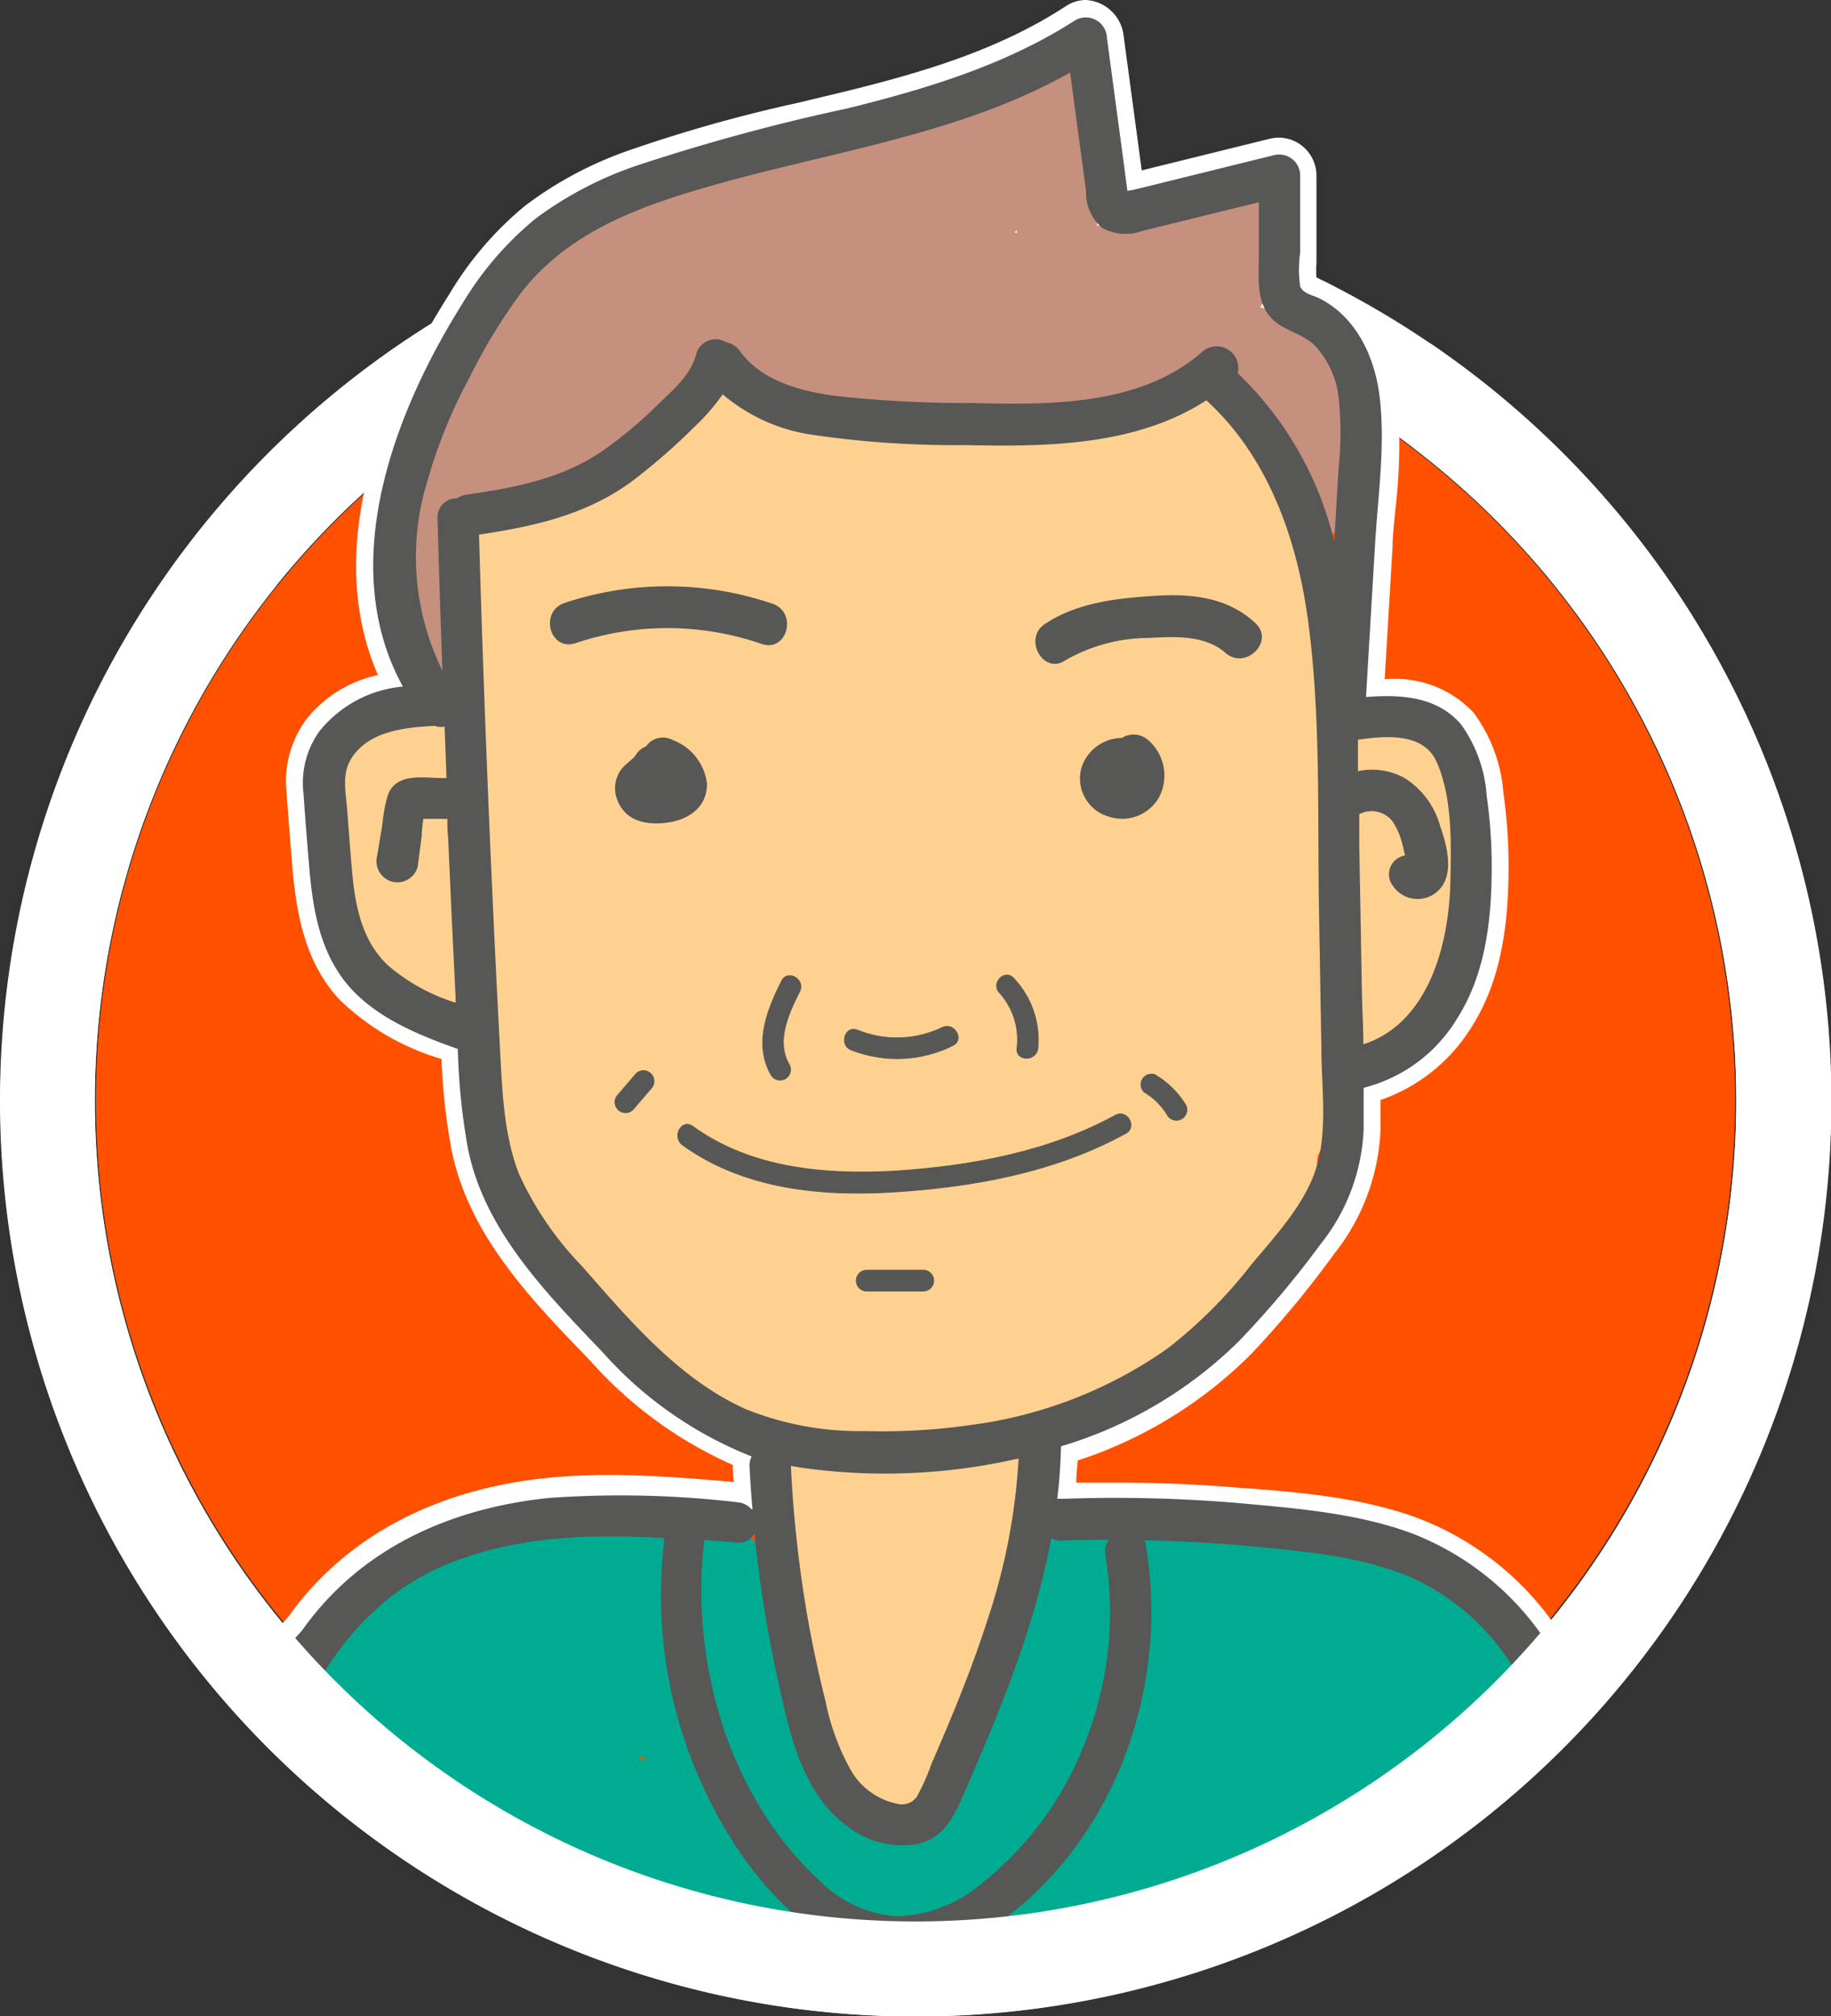 <svg xmlns="http://www.w3.org/2000/svg" viewBox="0 0 122.7 135.09"><rect x="0" y="0" width="122.7" height="135.09" fill="#333333" stroke="none"/><defs><style>.cls-1{fill:#fff;}.cls-2{fill:#ff5000;}.cls-3{fill:#c5907d;}.cls-4{fill:#ffd190;}.cls-5{fill:#00ac91;}.cls-6,.cls-7{fill:#575756;}.cls-7{stroke:#575756;stroke-miterlimit:10;stroke-width:0.05px;}</style></defs><title>Recurso 19</title><g id="Capa_2" data-name="Capa 2"><g id="Capa_1-2" data-name="Capa 1"><path class="cls-1" d="M61.35,12.39A61.35,61.35,0,1,0,122.7,73.74,61.35,61.35,0,0,0,61.35,12.39Zm0,116.35a55,55,0,1,1,55-55A55,55,0,0,1,61.35,128.74Z"/><circle class="cls-2" cx="61.35" cy="73.71" r="54.92"/><path class="cls-3" d="M90.5,24.56a4.68,4.68,0,0,0-2.57-2.62c-1-.43-2.05-.65-2.9-1.13a2.19,2.19,0,0,0-.58-.23,6.76,6.76,0,0,0,1-6,2.12,2.12,0,0,0-2.58-1.46,30.34,30.34,0,0,1-9.37,2,30.21,30.21,0,0,0,.31-9.59,2.16,2.16,0,0,0-2.1-2.1A2.26,2.26,0,0,0,69.62,5a13.68,13.68,0,0,0-6.1,2,2.2,2.2,0,0,0-.55.47,28.55,28.55,0,0,0-3.2,1.36q-4.15.84-8.24,1.94a101.4,101.4,0,0,0-9.73,3.06,22,22,0,0,0-7.85,4.62c-2.51,2.49-3.9,6-5.41,9.12a1.84,1.84,0,0,0-1,1.79q.19,7.29-.14,14.57c-.12,2.7,4.07,2.69,4.19,0q.21-4.7.2-9.4c3.85-1,7.74-2.2,10.75-4.94a14.24,14.24,0,0,0,2.13-2.44,12.88,12.88,0,0,0,4.86-2c.31.48.63,1,1,1.41,1.08,1.41,2.54,1.71,4.24,1.7l9.91-.06c3.25,0,6.58,0,9.68-1.07a31.07,31.07,0,0,0,7.18-3.52,2.69,2.69,0,0,0,0,.3,2.29,2.29,0,0,0,.83,2.65c1.71,1.19,3.87,3,4.26,5.2q0,1-.07,2c-.1,2.32,3.7,2.91,4.12.56a9.11,9.11,0,0,0,.13-2.06q.05-1.54.06-3.08A13,13,0,0,0,90.5,24.56ZM68.14,15.42v.2L68,15.56Z"/><path class="cls-4" d="M97.47,58.28l0-6.34c0-1.76-1.6-3.67-3.49-3.49a12.9,12.9,0,0,1-1.87.06l-.59,0s-.7-.16-.7-.16a3.81,3.81,0,0,0-1.51,0,49.64,49.64,0,0,0-.4-8,23,23,0,0,0-6.59-13.09,3.52,3.52,0,0,0-3.4-.9,51.22,51.22,0,0,1-13.34,1.9c-4.39.14-8.78-.05-13.16-.28l-.33-.17a3.23,3.23,0,0,0-2.27-2.13A3.62,3.62,0,0,0,46,27a3.81,3.81,0,0,0-.92,1.2l-.24.24-.42.37c-.27.2-.56.39-.85.57a18.17,18.17,0,0,1-1.79,1l-.68.3-.78.31c-1.64.64-3.29,1.24-4.89,2-2,.95-4.2,2.24-4.12,4.81a6.6,6.6,0,0,0,.79,2.58l-.24,8.21-2,0c-1.84,0-3.88-.33-5.53.69C22.3,50.43,21.9,52.77,22.3,55c0,.27.11.54.17.81,0,0,.12.7.13.69q0,.29,0,.57a19.58,19.58,0,0,0-.16,2.18,3.42,3.42,0,0,0,1.63,2.92,7.74,7.74,0,0,0,.17.82c.81,3,3.32,4.21,5.84,5.54a3.58,3.58,0,0,0,1.43.41A32.62,32.62,0,0,0,34.82,82c2.13,4.12,5.67,7.14,9.34,9.86a21.46,21.46,0,0,0,7.51,3.52,3.5,3.5,0,0,0-1,2.47,3.43,3.43,0,0,0,1.23,2.6c0,.37,0,.74,0,1.12a27.57,27.57,0,0,0,.39,3.51c.32,2,.79,4,1.2,6.06.8,3.9,1.2,8.53,5.56,10a3.44,3.44,0,0,0,3.4-.9,10.17,10.17,0,0,0,2.39-5.37,19.42,19.42,0,0,1,.69-2.58c.14-.41.29-.81.45-1.21l.17-.42.17-.39c1.57-3.62,3.31-7.23,3.18-11.29a3.52,3.52,0,0,0-2.32-3.22A16.1,16.1,0,0,0,69.42,95a11.09,11.09,0,0,0,1.14-.59,3,3,0,0,0,2.62.33,23.86,23.86,0,0,0,5.21-2.86,13.63,13.63,0,0,0,3.15-2.15,3.13,3.13,0,0,0,1-1.6,24.62,24.62,0,0,0,3.1-4.42l.5-.46c1.71-1.61,2-3.64,2.16-5.78a16.61,16.61,0,0,0,1.6-6.5,5,5,0,0,0,1.51.26,3.8,3.8,0,0,0,3.23-1.87,3.48,3.48,0,0,0,.45-1.49,8.21,8.21,0,0,0,2-3.3A20.55,20.55,0,0,0,97.47,58.28ZM31.63,56.79a3.85,3.85,0,0,0-.49-1.32h.54Q31.65,56.14,31.63,56.79ZM63.49,96.54l-.3.29a3.73,3.73,0,0,0-.27-.38l.73-.05ZM90.45,62c0,.09,0,.16,0,.21l-.07.22c0,.11-.06.22-.09.32l-.09.15-.18.05h-.44l-.78,0L89,55.07q.72.16,1.45.27C90.55,57.55,90.59,59.78,90.45,62Z"/><path class="cls-5" d="M102.52,112.29c-1.82-5.25-6.88-7.62-12.06-8.42-2.94-.45-5.91-.62-8.87-.86l-10.09-.81a3.52,3.52,0,0,0-3.37,2.56l-1.55,5.38a3.56,3.56,0,0,0,.23,2.44,39.8,39.8,0,0,0-4,9.1l-.64.06q-.77.05-1.55,0c-.52,0-1-.06-1.55-.1h0l-.08,0-.76-.15a20.67,20.67,0,0,1-2.87-.86l-.2-.09,0-.12-2.7-12c-.51-2.26-.83-4.71-3-6.06-1.68-1.06-4-1.09-5.9-1.18a34.17,34.17,0,0,0-19.69,5.27,8.12,8.12,0,0,0-1.52,1.08,3.1,3.1,0,0,0-.77,3.57,3.57,3.57,0,0,0,1,5.23A145.19,145.19,0,0,0,42,127.06a3.9,3.9,0,0,0,4-.29l4.21,1.84a3.71,3.71,0,0,0,4.5-.82,21.2,21.2,0,0,0,9.06.8,2.65,2.65,0,0,0,.72.23l.14,0a3.74,3.74,0,0,0,2.93,1.6c3.91.52,7.36-1.4,10.4-3.7a3.47,3.47,0,0,0,4,1.76l2.23-.68a3,3,0,0,0,.76-.14l4.43-1.44a3.84,3.84,0,0,0,2.42-2.37,66,66,0,0,0,5.64-4.16,3.26,3.26,0,0,0,1-3.09s0,0,0,0h0a3.59,3.59,0,0,0,3.22-.92A3.46,3.46,0,0,0,102.52,112.29Zm-59.7,5.52.33-.18c0,.11,0,.22,0,.33Z"/><path class="cls-1" d="M103.35,112h0a7.78,7.78,0,0,1,.46-1.11,3.5,3.5,0,0,1,1-1.07,19.79,19.79,0,0,0-9.8-8.11c-3.66-1.35-7.61-1.7-11.43-2l-.17,0c-2.82-.25-5.72-.38-8.62-.38-.88,0-1.77,0-2.67,0,0-.5.07-1,.1-1.48a29.25,29.25,0,0,0,11.6-7.11A66.47,66.47,0,0,0,89.41,84a14.27,14.27,0,0,0,3.1-8.3c0-.62,0-1.27,0-2a11.65,11.65,0,0,0,6.17-5c1.61-2.58,2.37-5.82,2.41-10.18a34.54,34.54,0,0,0-.34-5.36,10.31,10.31,0,0,0-2-5.41A7.18,7.18,0,0,0,93,45.5h-.21l.53-8.88c0-.82.12-1.67.19-2.5a38,38,0,0,0,.12-7.71c-.43-3.51-2.15-6.23-4.73-7.48a4.93,4.93,0,0,0-.48-.19l-.2-.08a7.19,7.19,0,0,1,0-1c0-.27,0-.52,0-.75l0-5.17A2.55,2.55,0,0,0,85.7,9.22a2.59,2.59,0,0,0-.62.08l-7.9,1.95-.67.17-1.21-9A2.7,2.7,0,0,0,72.76,0a2.4,2.4,0,0,0-1.31.4c-4.26,2.77-9,4.31-14.94,5.76l-3,.72a99.49,99.49,0,0,0-11.29,3.17,25.3,25.3,0,0,0-7,3.71,22.61,22.61,0,0,0-5.14,6C26.48,25.38,21.3,36,25.33,45.23a8.31,8.31,0,0,0-4.83,3,7,7,0,0,0-1.29,4.93c.1,1.44.22,3,.38,4.91.27,3.13.83,6.37,3.14,8.88a16.43,16.43,0,0,0,6.86,4,40.46,40.46,0,0,0,.68,6.14c1.14,5.61,5.29,9.95,9,13.78l.33.35a27.89,27.89,0,0,0,9.51,6.93v0c0,.37,0,.75.07,1.14-2.72-.23-5.53-.47-8.32-.47a40.92,40.92,0,0,0-4.22.2c-7.55.78-13.54,4-17.31,9.29l-.36.4a7.35,7.35,0,0,0-.56.65,1.13,1.13,0,0,0,.14,1.45,7.17,7.17,0,0,1,.61.67,4,4,0,0,1,.46-.64l.3-.35.07-.1c.17-.28.37-.54.56-.81.5-.75,1-1.48,1.58-2.18a12.21,12.21,0,0,1,3.42-2.88,23.07,23.07,0,0,1,8.18-2.68,93.81,93.81,0,0,1,17.33-.7,3.38,3.38,0,0,1,.37-1,2.18,2.18,0,0,1,.16-.29c0-.11.08-.23.12-.34.1-.3.18-.6.28-.9a12.23,12.23,0,0,1,.94-2.21,36.84,36.84,0,0,1-10.08-5.82,31.15,31.15,0,0,1-8.66-9.86A26.73,26.73,0,0,1,31.6,68.72l-.2,0a13.26,13.26,0,0,1-7.7-5.07A11.09,11.09,0,0,1,22,59a3.94,3.94,0,0,1-.79-3.25c0-.17.37-1.09.46-1.35l-.06.15c.1-.25.1-.26.06-.15a4.55,4.55,0,0,1,.77-1.24l0-.09a3.55,3.55,0,0,1,2.44-4.3A30.31,30.31,0,0,1,28,48.18c.46-.09.91-.21,1.36-.34l.12,0v-.38c0-.24,0-.47,0-.71a3.82,3.82,0,0,1-1.33-.42,3.53,3.53,0,0,1-1.41-4.47,3.65,3.65,0,0,1-1.26-3.73c.63-2.29.8-4.7,1.58-6.95a36.72,36.72,0,0,1,3.29-6.58c2.14-3.58,4.56-6.94,8-9.34A30.79,30.79,0,0,1,48,11.11c3.25-.87,6.57-1.45,9.83-2.27,1.85-.47,3.67-1.06,5.47-1.69,2.07-.73,3.8-1.41,5.44-2.16a3.56,3.56,0,0,1,5.13,2.09,18.23,18.23,0,0,1,.65,4.43c0,.35.06.7.09,1.06,0,.18.1.49.13.74l.07,0A11.84,11.84,0,0,1,78,12.53c.55-.06,1.1-.08,1.65-.1l.73,0c.17,0,.82-.1.35,0,2.21-.35,4.41.9,4.42,3.37,0,.59,0,1.19,0,1.78,0,.18,0,.36,0,.54v.07h0a11.88,11.88,0,0,0,.28,1.17q.05.17.11.34l0,.09.11.18c.2.38.45.73.69,1.08l.09.09c.21.23.41.48.64.7.62.63,1.36,1.13,2,1.77,3.61,3.8,1.95,8.74.71,13.21a4,4,0,0,1,.61,3.06c-.07.34-.13.68-.19,1l0,.24,0,.24c-.06.6-.11,1.19-.13,1.79a30,30,0,0,0,.11,4l0,.46.32-.05a6.49,6.49,0,0,1,6.19,3.6c3.35,6.27,1,18.67-6.48,20.35a3.85,3.85,0,0,1,.86,3.37C89.83,80.76,85.51,85.55,80.71,89a32.42,32.42,0,0,1-3.49,2.2,15.45,15.45,0,0,1-7.93,5.53,5,5,0,0,1,.85,1.37,9.69,9.69,0,0,1,.42,4h1.09a3.27,3.27,0,0,1,1.65-.42c3.23.07,6.47-.31,9.7-.08a27.69,27.69,0,0,1,9.79,2.67,33.63,33.63,0,0,1,10.51,7.86Z"/><path class="cls-6" d="M70,41.82c2.17-1.45,4.84-1.74,7.38-1.9s4.89.11,6.74,1.82c1.33,1.22-.65,3.19-2,2s-3.38-1.1-5.06-1a11.33,11.33,0,0,0-5.67,1.5C69.94,45.24,68.54,42.82,70,41.82Z"/><path class="cls-6" d="M37.82,40.4a21.85,21.85,0,0,1,13.95.05c1.69.58,1,3.28-.74,2.69a19.3,19.3,0,0,0-12.46-.05C36.85,43.66,36.12,41,37.82,40.4Z"/><path class="cls-6" d="M72.47,51.44a2.88,2.88,0,0,1,2.71-2,1.47,1.47,0,0,1,1.78.16,3.14,3.14,0,0,1,.76,3.72,2.83,2.83,0,0,1-3.39,1.4A2.66,2.66,0,0,1,72.47,51.44Z"/><path class="cls-6" d="M41.6,51.59c.25-.37.87-.76,1-1a1.36,1.36,0,0,1,.69-.58,1.38,1.38,0,0,1,1.79-.43,3.59,3.59,0,0,1,2.3,2.94c0,1.6-1.29,2.42-2.7,2.6S41.9,55,41.36,53.58A2.14,2.14,0,0,1,41.6,51.59Z"/><path class="cls-6" d="M94.61,102.73c-3.57-1.32-7.55-1.66-11.31-2a97.67,97.67,0,0,0-12.11-.31,1.55,1.55,0,0,0-.34,0c.14-1.14.22-2.3.25-3.47,0,0,0,0,0-.05A28.55,28.55,0,0,0,83,89.88a64.39,64.39,0,0,0,5.5-6.53,13.18,13.18,0,0,0,2.88-7.66c0-.93,0-1.87,0-2.81a10.25,10.25,0,0,0,6.34-4.76c1.77-2.84,2.21-6.31,2.24-9.59a33.65,33.65,0,0,0-.33-5.19,9.29,9.29,0,0,0-1.74-4.83c-1.6-1.84-4-2-6.35-1.81l.6-10.14c.19-3.28.71-6.73.31-10-.32-2.65-1.58-5.38-4.1-6.6-.44-.21-1-.28-1.22-.76a7.77,7.77,0,0,1,0-2.28l0-5.17a1.41,1.41,0,0,0-1.77-1.35l-5.27,1.3-2.63.65-1.51.37-.4.07-.08-.59-.18-1.38-.37-2.76-.74-5.51a1.42,1.42,0,0,0-2.1-1.21c-4.64,3-9.95,4.6-15.28,5.92a133.77,133.77,0,0,0-14.17,3.85,24.44,24.44,0,0,0-6.73,3.53A21.86,21.86,0,0,0,31,20.32C26.37,27.68,22.52,37.88,27,46A8.08,8.08,0,0,0,21.4,49a5.93,5.93,0,0,0-1.06,4.18c.11,1.63.24,3.26.38,4.89.25,3,.76,5.94,2.84,8.21,1.87,2,4.55,3.09,7.12,4a43.22,43.22,0,0,0,.69,6.73c1.11,5.45,5.28,9.68,9,13.57a26.24,26.24,0,0,0,10,7,1.32,1.32,0,0,0-.14.71c.05,1,.12,2,.21,2.93a1.39,1.39,0,0,0-1-.57,67.28,67.28,0,0,0-12.65-.29c-6.58.68-12.61,3.34-16.52,8.84-.09.13-.81.89-.9,1,1.08,1.06,1.8,2.11,1.22,3.49-.27.85-.21.54-.1.25l-.11.27q-.22.58-.41,1.17l-.07.25h0c2-4.82,5.34-9,10.34-10.94,4.55-1.79,9.42-1.92,14.26-1.64a2,2,0,0,0,0,.26A30.61,30.61,0,0,0,46.8,119c1.64,3.76,4.15,7.72,7.57,10.16,3.85.25,7.7.34,11.55.3a16.63,16.63,0,0,0,2.29-1.61c7-5.82,10.08-15.52,8.57-24.35a1.5,1.5,0,0,0-.08-.3q3.59.07,7.17.4c3.5.33,7.23.66,10.5,2a15.53,15.53,0,0,1,6.41,5.18,19.26,19.26,0,0,1,1.43,2.29,3.71,3.71,0,0,1,2.23-1.71A19,19,0,0,0,94.61,102.73ZM96.25,51c1.1,2.41,1,5.61.94,8.21-.12,4.21-1.51,9.35-5.83,10.76,0-1.25-.08-2.49-.1-3.73l-.17-9.56c0-.7,0-1.41,0-2.13a1.78,1.78,0,0,1,2.22.47,4.63,4.63,0,0,1,.66,1.53c.07.25.13.51.18.77a1.27,1.27,0,0,0-.83,2,2,2,0,0,0,3.32.05c.77-1.13.27-2.87-.14-4.05a5.5,5.5,0,0,0-2.39-3.2A4.51,4.51,0,0,0,91,51.67c0-.7,0-1.4,0-2.11C92.8,49.3,95.35,49.06,96.25,51ZM26,64.68c-1.76-1.66-2.2-4-2.41-6.33-.12-1.31-.21-2.62-.31-3.93s-.4-2.53.25-3.58c1.14-1.85,3.55-2.1,5.59-2.21a1.26,1.26,0,0,0,.67.05q.07,1.72.13,3.45l-.21,0c-1.27,0-3.08-.39-3.69,1.06a8.85,8.85,0,0,0-.38,1.94l-.37,2.22a1.43,1.43,0,0,0,1,1.72,1.41,1.41,0,0,0,1.72-1L28.26,56c0-.28.05-.74.11-1.14l1.29,0a1.54,1.54,0,0,0,.32,0c0,.41,0,.82.05,1.23q.23,5.34.5,10.68l0,.41A12.85,12.85,0,0,1,26,64.68Zm5.13-31.51a1,1,0,0,0-.49.22,1.27,1.27,0,0,0-1.32,1.35q.14,5.1.33,10.2a17.22,17.22,0,0,1-1-12.74,33.89,33.89,0,0,1,2.78-6.84A37.2,37.2,0,0,1,35,19.51c3.08-3.89,7.61-5.6,12.24-6.94,8.2-2.39,17-3.49,24.47-7.71l.62,4.6.45,3.35a3.09,3.09,0,0,0,1.07,2.45,3.23,3.23,0,0,0,2.67.22l3.2-.79,4.64-1.14,0,3.58c0,1.35-.2,3,.76,4.1.82.94,2.13,1.06,3,1.93a6.11,6.11,0,0,1,1.58,3.42,22.39,22.39,0,0,1,0,4.83l-.29,4.87A23,23,0,0,0,82.94,25a1.45,1.45,0,0,0-2.36-1.44C76.41,27.22,70.29,27.13,65.07,27a78.77,78.77,0,0,1-9.13-.48c-2.31-.32-4.92-1-6.36-3a1.41,1.41,0,0,0-.93-.59,1.34,1.34,0,0,0-2,.81C46.27,25.21,45,26.2,44,27.19a29.1,29.1,0,0,1-3.59,3C37.58,32.14,34.36,32.69,31.08,33.17ZM50,94.42c-4.5-2-7.84-6-11-9.59a21.91,21.91,0,0,1-4.24-6.22c-1-2.62-1.1-5.49-1.25-8.26Q32.6,53.1,32.1,35.82c3.67-.55,7.18-1.32,10.23-3.56a41,41,0,0,0,4.1-3.56,14.48,14.48,0,0,0,2-2.28,11.88,11.88,0,0,0,6,2.71,65.89,65.89,0,0,0,10.27.69c5.48.12,11.44.05,16.14-3,4.17,3.81,6.08,9.31,6.82,14.79.86,6.41.62,13,.73,19.46l.16,9.16c0,2.69.47,5.75-.45,8.33-.84,2.34-2.72,4.33-4.28,6.21a32,32,0,0,1-5.57,5.57A29.52,29.52,0,0,1,65,95.48a42.09,42.09,0,0,1-7.07.4A20.39,20.39,0,0,1,50,94.42Zm18.26,3.29a41.27,41.27,0,0,1-2.07,10.77c-1.05,3.29-2.37,6.48-3.75,9.65a15.59,15.59,0,0,1-1,2.25,1.24,1.24,0,0,1-1.36.46A4.66,4.66,0,0,1,57,118.57a15.75,15.75,0,0,1-1.68-4.6q-.65-2.58-1.13-5.2A82.47,82.47,0,0,1,53,98.21l.61.11A40,40,0,0,0,68.28,97.71ZM72.61,117a22.21,22.21,0,0,1-6.86,9.22,9.23,9.23,0,0,1-5.67,2.17A8.18,8.18,0,0,1,54.92,126c-6.1-5.62-8.68-14.69-7.73-22.76,0,0,0,0,0-.07l2.17.18a1.14,1.14,0,0,0,1.19-.62,86.1,86.1,0,0,0,1.49,9.4c.78,3.59,1.55,7.8,4.65,10.16a6.05,6.05,0,0,0,4.53,1.3c2-.31,2.69-1.85,3.43-3.54,2.39-5.49,4.71-11.1,5.8-17a1.33,1.33,0,0,0,.73.17q1.57-.06,3.13-.06a1.42,1.42,0,0,0-.23,1.07A23.61,23.61,0,0,1,72.61,117Z"/><path class="cls-7" d="M67.94,65.55a6,6,0,0,1,1.61,4.68c-.08.89-1.48.9-1.4,0A4.67,4.67,0,0,0,67,66.54C66.35,65.87,67.34,64.88,67.94,65.55Z"/><path class="cls-7" d="M52.38,65.72c.4-.8,1.61-.1,1.21.71-.73,1.46-1.61,3.31-.71,4.88a.7.7,0,0,1-1.21.71C50.49,69.94,51.4,67.67,52.38,65.72Z"/><path class="cls-7" d="M57.43,69a7,7,0,0,0,5.71-.16c.81-.39,1.52.82.71,1.21a8.39,8.39,0,0,1-6.79.3C56.23,70.06,56.59,68.71,57.43,69Z"/><path class="cls-7" d="M46.42,75.46c3.92,2.83,8.84,3.26,13.53,3,5.07-.33,10.29-1.27,14.79-3.74.79-.43,1.49.77.71,1.21-4.72,2.6-10.17,3.59-15.49,3.93-4.91.32-10.13-.19-14.23-3.15C45,76.14,45.68,74.93,46.42,75.46Z"/><path class="cls-7" d="M41.42,73.34l1.2-1.4a.7.7,0,0,1,1,0,.71.71,0,0,1,0,1l-1.2,1.4a.7.7,0,0,1-1,0A.71.71,0,0,1,41.42,73.34Z"/><path class="cls-7" d="M77.39,72a6,6,0,0,1,2.05,2,.7.7,0,0,1-1.21.71,4.48,4.48,0,0,0-1.55-1.54A.7.7,0,0,1,77.39,72Z"/><path class="cls-7" d="M58.08,85.1h3.79a.7.7,0,0,1,0,1.4H58.08A.7.7,0,0,1,58.08,85.1Z"/><path class="cls-1" d="M95.84,23a69.44,69.44,0,0,1-1,7.1A55,55,0,1,1,18.47,39.3a3.41,3.41,0,0,1-.11-.81A26.51,26.51,0,0,1,20.51,28a61.35,61.35,0,1,0,75.33-5Z"/></g></g></svg>